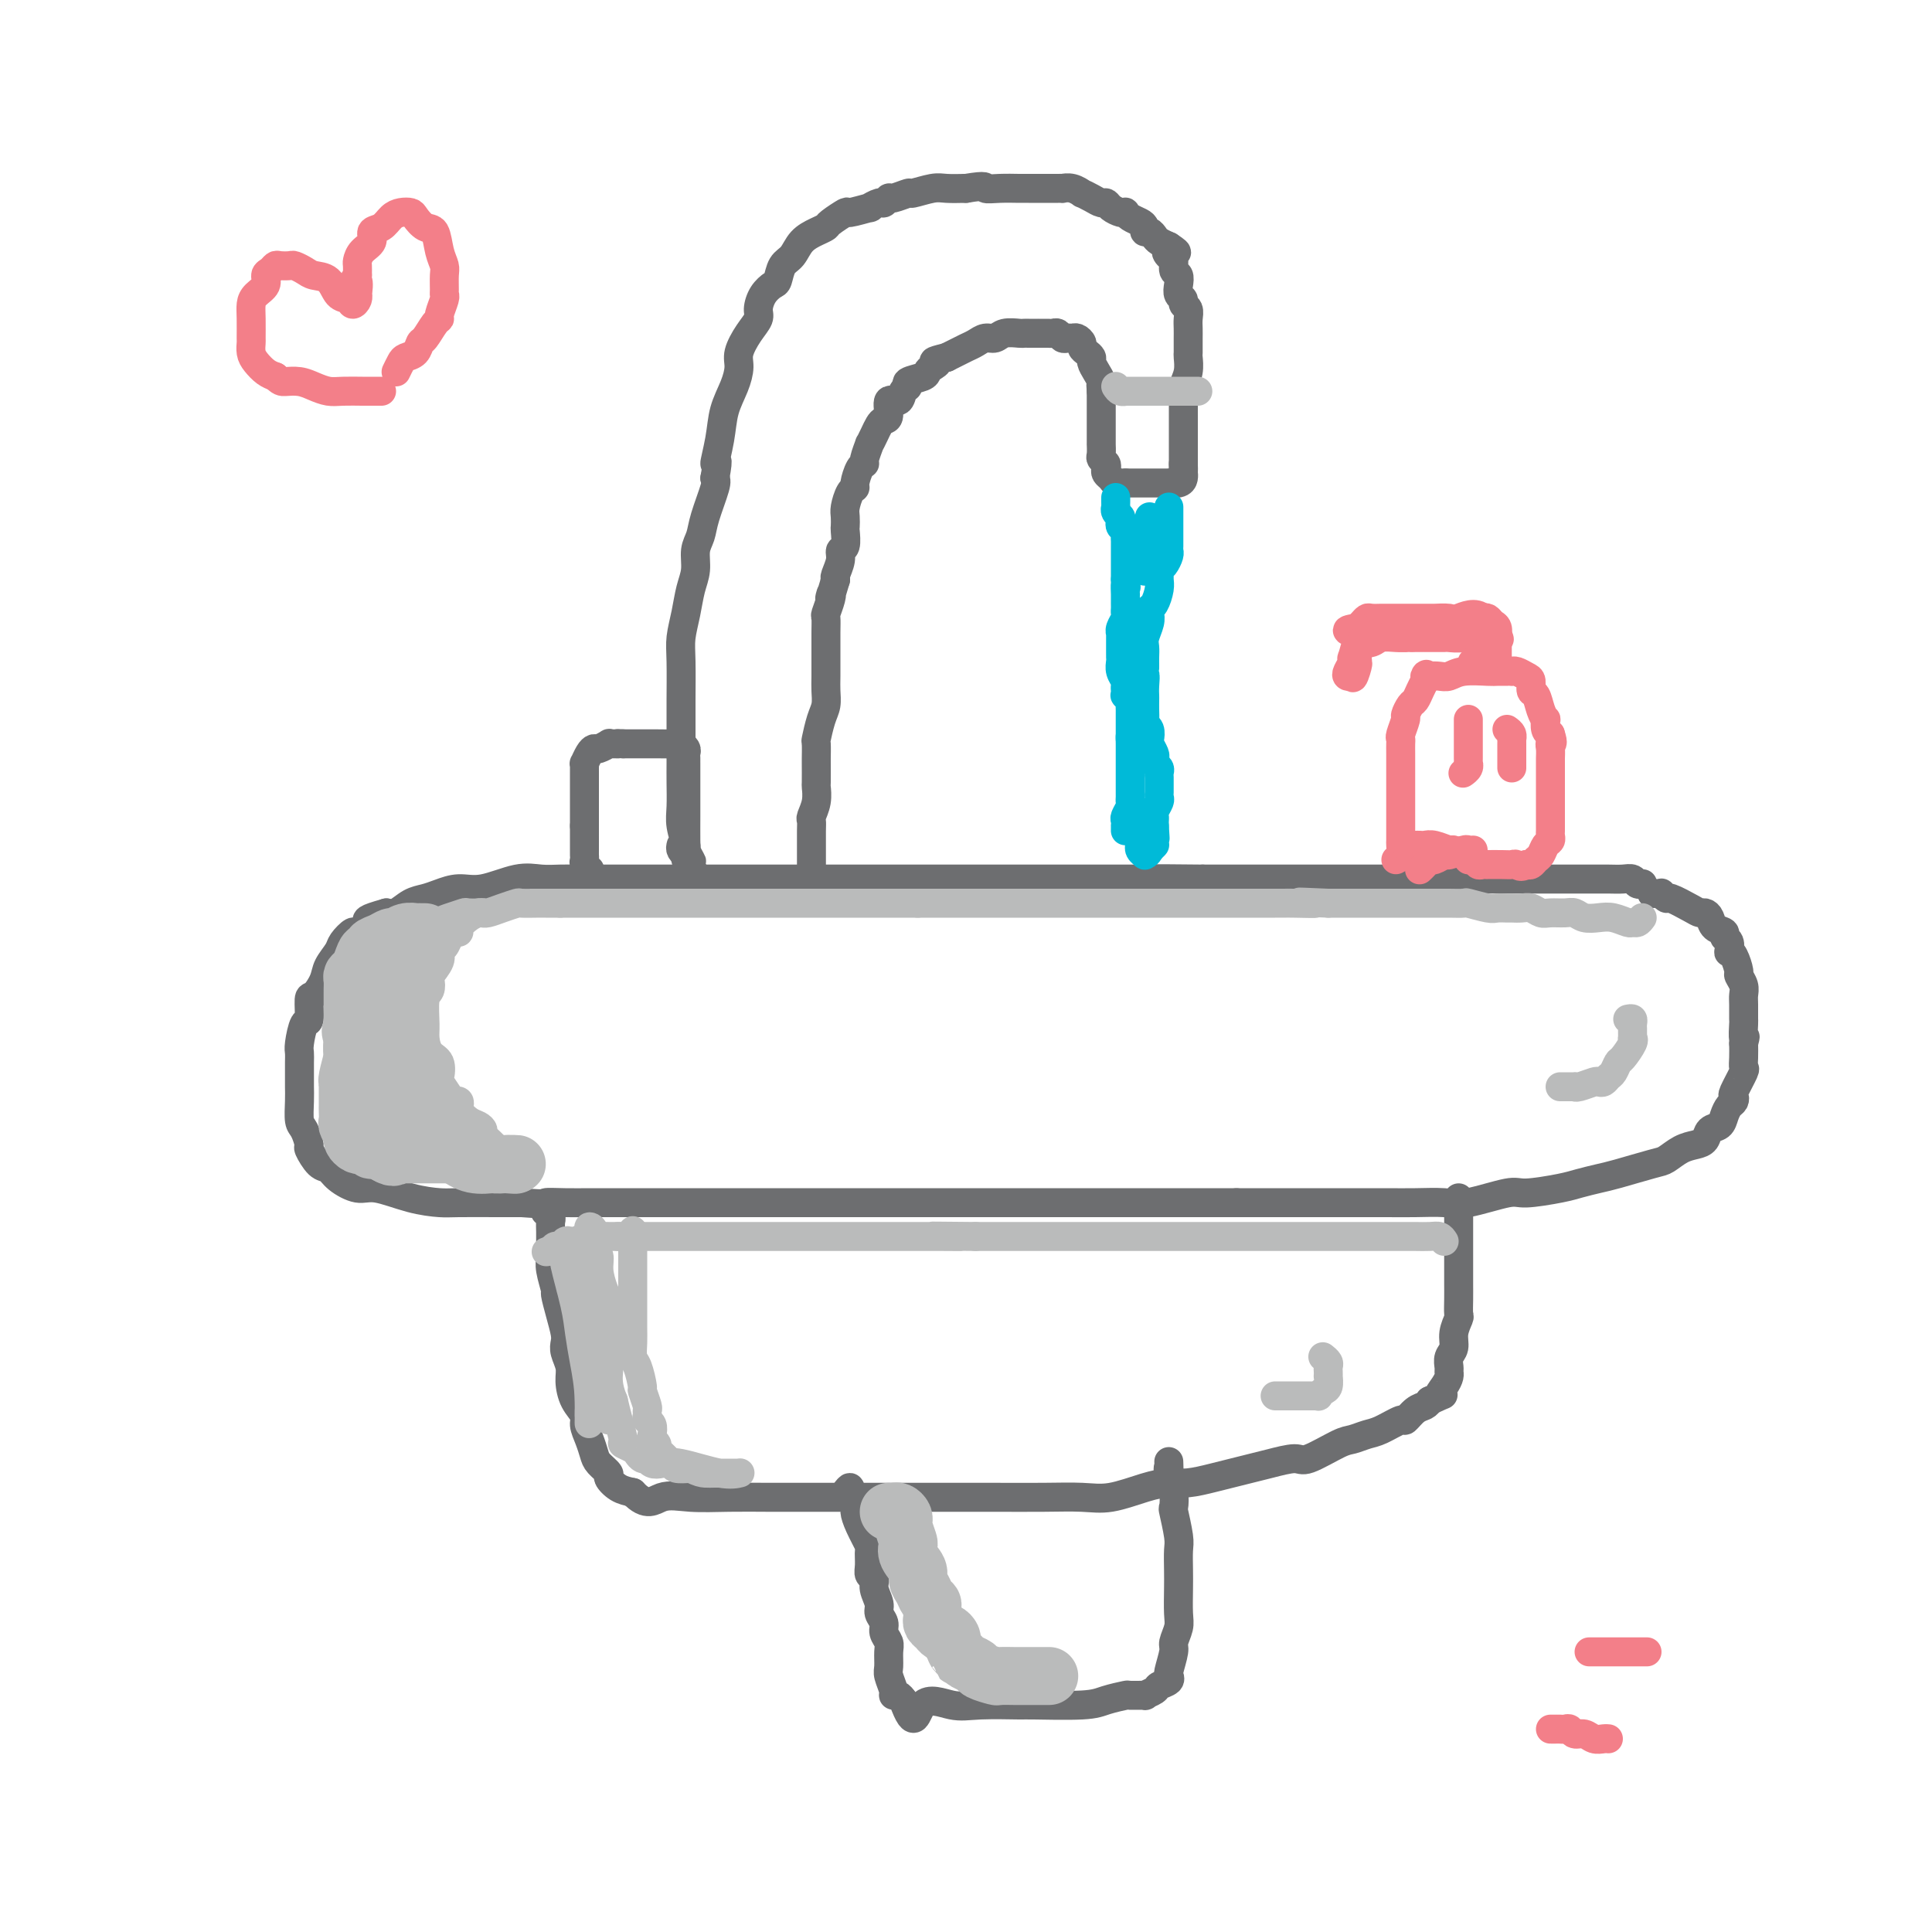 <svg viewBox='0 0 400 400' version='1.1' xmlns='http://www.w3.org/2000/svg' xmlns:xlink='http://www.w3.org/1999/xlink'><g fill='none' stroke='#6D6E70' stroke-width='6' stroke-linecap='round' stroke-linejoin='round'><path d='M340,183c-0.025,0.008 -0.050,0.016 0,0c0.050,-0.016 0.176,-0.057 0,0c-0.176,0.057 -0.654,0.211 -1,0c-0.346,-0.211 -0.559,-0.789 -1,-1c-0.441,-0.211 -1.108,-0.057 -2,0c-0.892,0.057 -2.008,0.015 -3,0c-0.992,-0.015 -1.858,-0.004 -3,0c-1.142,0.004 -2.559,0.001 -4,0c-1.441,-0.001 -2.907,-0.000 -5,0c-2.093,0.000 -4.813,0.000 -7,0c-2.187,-0.000 -3.839,-0.000 -6,0c-2.161,0.000 -4.829,0.000 -7,0c-2.171,-0.000 -3.846,-0.000 -6,0c-2.154,0.000 -4.789,0.000 -7,0c-2.211,-0.000 -4.000,-0.000 -6,0c-2.000,0.000 -4.211,0.000 -6,0c-1.789,-0.000 -3.156,-0.000 -5,0c-1.844,0.000 -4.164,0.000 -6,0c-1.836,-0.000 -3.187,-0.000 -5,0c-1.813,0.000 -4.090,0.000 -6,0c-1.910,-0.000 -3.455,-0.000 -5,0'/><path d='M249,182c-15.590,-0.155 -9.064,-0.041 -8,0c1.064,0.041 -3.335,0.011 -6,0c-2.665,-0.011 -3.597,-0.003 -5,0c-1.403,0.003 -3.276,0.001 -5,0c-1.724,-0.001 -3.299,-0.000 -5,0c-1.701,0.000 -3.528,0.000 -5,0c-1.472,-0.000 -2.588,-0.000 -4,0c-1.412,0.000 -3.121,0.000 -5,0c-1.879,-0.000 -3.928,-0.000 -6,0c-2.072,0.000 -4.166,0.000 -6,0c-1.834,-0.000 -3.408,-0.000 -6,0c-2.592,0.000 -6.200,-0.000 -9,0c-2.800,0.000 -4.790,0.000 -7,0c-2.210,-0.000 -4.638,-0.000 -7,0c-2.362,0.000 -4.658,0.000 -7,0c-2.342,-0.000 -4.729,-0.000 -7,0c-2.271,0.000 -4.424,0.000 -7,0c-2.576,-0.000 -5.574,-0.000 -8,0c-2.426,0.000 -4.280,0.001 -6,0c-1.720,-0.001 -3.307,-0.002 -5,0c-1.693,0.002 -3.491,0.008 -5,0c-1.509,-0.008 -2.728,-0.031 -4,0c-1.272,0.031 -2.599,0.116 -4,0c-1.401,-0.116 -2.878,-0.434 -5,0c-2.122,0.434 -4.889,1.621 -7,2c-2.111,0.379 -3.566,-0.049 -5,0c-1.434,0.049 -2.845,0.574 -4,1c-1.155,0.426 -2.052,0.753 -3,1c-0.948,0.247 -1.948,0.413 -3,1c-1.052,0.587 -2.158,1.596 -3,2c-0.842,0.404 -1.421,0.202 -2,0'/><path d='M80,189c-4.970,1.407 -3.894,1.426 -4,2c-0.106,0.574 -1.394,1.704 -2,2c-0.606,0.296 -0.528,-0.242 -1,0c-0.472,0.242 -1.492,1.263 -2,2c-0.508,0.737 -0.504,1.188 -1,2c-0.496,0.812 -1.491,1.984 -2,3c-0.509,1.016 -0.531,1.876 -1,3c-0.469,1.124 -1.383,2.511 -2,3c-0.617,0.489 -0.936,0.081 -1,1c-0.064,0.919 0.126,3.165 0,4c-0.126,0.835 -0.570,0.258 -1,1c-0.430,0.742 -0.847,2.803 -1,4c-0.153,1.197 -0.041,1.530 0,2c0.041,0.470 0.010,1.078 0,2c-0.010,0.922 -0.000,2.157 0,3c0.000,0.843 -0.010,1.295 0,2c0.010,0.705 0.040,1.664 0,3c-0.040,1.336 -0.148,3.048 0,4c0.148,0.952 0.554,1.143 1,2c0.446,0.857 0.933,2.379 1,3c0.067,0.621 -0.285,0.343 0,1c0.285,0.657 1.206,2.251 2,3c0.794,0.749 1.459,0.652 2,1c0.541,0.348 0.956,1.141 2,2c1.044,0.859 2.715,1.785 4,2c1.285,0.215 2.185,-0.282 4,0c1.815,0.282 4.547,1.344 7,2c2.453,0.656 4.627,0.908 6,1c1.373,0.092 1.947,0.025 4,0c2.053,-0.025 5.587,-0.007 8,0c2.413,0.007 3.707,0.004 5,0'/><path d='M108,249c6.218,0.464 4.764,0.124 5,0c0.236,-0.124 2.162,-0.033 4,0c1.838,0.033 3.589,0.009 5,0c1.411,-0.009 2.484,-0.002 4,0c1.516,0.002 3.476,0.001 5,0c1.524,-0.001 2.611,-0.000 4,0c1.389,0.000 3.078,0.000 5,0c1.922,-0.000 4.075,-0.000 6,0c1.925,0.000 3.620,0.000 5,0c1.380,-0.000 2.445,-0.000 4,0c1.555,0.000 3.601,0.000 5,0c1.399,-0.000 2.151,-0.000 3,0c0.849,0.000 1.795,0.000 3,0c1.205,-0.000 2.670,-0.000 4,0c1.330,0.000 2.525,0.000 4,0c1.475,-0.000 3.230,-0.000 5,0c1.770,0.000 3.556,0.000 5,0c1.444,-0.000 2.545,-0.000 4,0c1.455,0.000 3.263,0.000 5,0c1.737,-0.000 3.402,-0.000 5,0c1.598,0.000 3.129,0.000 5,0c1.871,-0.000 4.082,-0.000 6,0c1.918,0.000 3.544,0.000 6,0c2.456,-0.000 5.741,0.000 8,0c2.259,-0.000 3.493,0.000 5,0c1.507,-0.000 3.288,0.000 5,0c1.712,-0.000 3.357,0.000 5,0c1.643,-0.000 3.286,0.000 5,0c1.714,-0.000 3.500,0.000 5,0c1.500,-0.000 2.714,0.000 4,0c1.286,0.000 2.643,0.000 4,0'/><path d='M256,249c23.607,0.000 8.625,0.000 4,0c-4.625,-0.000 1.108,-0.000 4,0c2.892,0.000 2.942,0.000 5,0c2.058,-0.000 6.122,-0.001 8,0c1.878,0.001 1.568,0.002 3,0c1.432,-0.002 4.604,-0.008 7,0c2.396,0.008 4.016,0.031 6,0c1.984,-0.031 4.330,-0.116 6,0c1.670,0.116 2.662,0.435 5,0c2.338,-0.435 6.023,-1.622 8,-2c1.977,-0.378 2.248,0.055 4,0c1.752,-0.055 4.987,-0.596 7,-1c2.013,-0.404 2.804,-0.671 4,-1c1.196,-0.329 2.799,-0.722 4,-1c1.201,-0.278 2.002,-0.442 4,-1c1.998,-0.558 5.194,-1.510 7,-2c1.806,-0.490 2.223,-0.516 3,-1c0.777,-0.484 1.914,-1.424 3,-2c1.086,-0.576 2.122,-0.787 3,-1c0.878,-0.213 1.597,-0.428 2,-1c0.403,-0.572 0.490,-1.501 1,-2c0.510,-0.499 1.444,-0.568 2,-1c0.556,-0.432 0.736,-1.226 1,-2c0.264,-0.774 0.614,-1.528 1,-2c0.386,-0.472 0.807,-0.661 1,-1c0.193,-0.339 0.157,-0.828 0,-1c-0.157,-0.172 -0.434,-0.027 0,-1c0.434,-0.973 1.580,-3.065 2,-4c0.420,-0.935 0.113,-0.713 0,-1c-0.113,-0.287 -0.032,-1.082 0,-2c0.032,-0.918 0.016,-1.959 0,-3'/><path d='M361,216c0.619,-2.370 0.165,-0.795 0,-1c-0.165,-0.205 -0.043,-2.190 0,-3c0.043,-0.810 0.008,-0.445 0,-1c-0.008,-0.555 0.013,-2.031 0,-3c-0.013,-0.969 -0.059,-1.433 0,-2c0.059,-0.567 0.222,-1.238 0,-2c-0.222,-0.762 -0.830,-1.614 -1,-2c-0.170,-0.386 0.099,-0.306 0,-1c-0.099,-0.694 -0.567,-2.161 -1,-3c-0.433,-0.839 -0.832,-1.051 -1,-1c-0.168,0.051 -0.104,0.366 0,0c0.104,-0.366 0.249,-1.411 0,-2c-0.249,-0.589 -0.893,-0.722 -1,-1c-0.107,-0.278 0.322,-0.701 0,-1c-0.322,-0.299 -1.396,-0.474 -2,-1c-0.604,-0.526 -0.736,-1.403 -1,-2c-0.264,-0.597 -0.658,-0.916 -1,-1c-0.342,-0.084 -0.632,0.065 -1,0c-0.368,-0.065 -0.816,-0.343 -2,-1c-1.184,-0.657 -3.105,-1.693 -4,-2c-0.895,-0.307 -0.765,0.114 -1,0c-0.235,-0.114 -0.834,-0.763 -1,-1c-0.166,-0.237 0.100,-0.064 0,0c-0.100,0.064 -0.565,0.017 -1,0c-0.435,-0.017 -0.838,-0.005 -1,0c-0.162,0.005 -0.081,0.002 0,0'/><path d='M113,251c-0.113,-0.096 -0.227,-0.193 0,0c0.227,0.193 0.793,0.674 1,1c0.207,0.326 0.054,0.497 0,1c-0.054,0.503 -0.011,1.337 0,2c0.011,0.663 -0.012,1.155 0,2c0.012,0.845 0.059,2.042 0,3c-0.059,0.958 -0.222,1.678 0,3c0.222,1.322 0.830,3.246 1,4c0.170,0.754 -0.099,0.337 0,1c0.099,0.663 0.566,2.408 1,4c0.434,1.592 0.834,3.033 1,4c0.166,0.967 0.099,1.459 0,2c-0.099,0.541 -0.229,1.132 0,2c0.229,0.868 0.817,2.013 1,3c0.183,0.987 -0.039,1.814 0,3c0.039,1.186 0.339,2.730 1,4c0.661,1.270 1.681,2.265 2,3c0.319,0.735 -0.064,1.209 0,2c0.064,0.791 0.576,1.899 1,3c0.424,1.101 0.760,2.197 1,3c0.240,0.803 0.385,1.315 1,2c0.615,0.685 1.701,1.545 2,2c0.299,0.455 -0.189,0.507 0,1c0.189,0.493 1.054,1.427 2,2c0.946,0.573 1.973,0.787 3,1'/><path d='M131,309c2.953,3.166 4.334,1.580 6,1c1.666,-0.580 3.616,-0.155 6,0c2.384,0.155 5.201,0.042 8,0c2.799,-0.042 5.579,-0.011 8,0c2.421,0.011 4.482,0.003 7,0c2.518,-0.003 5.491,-0.001 8,0c2.509,0.001 4.552,0.000 7,0c2.448,-0.000 5.301,-0.001 8,0c2.699,0.001 5.244,0.002 8,0c2.756,-0.002 5.724,-0.007 9,0c3.276,0.007 6.862,0.026 10,0c3.138,-0.026 5.829,-0.097 8,0c2.171,0.097 3.823,0.363 6,0c2.177,-0.363 4.878,-1.354 7,-2c2.122,-0.646 3.663,-0.947 5,-1c1.337,-0.053 2.470,0.141 4,0c1.530,-0.141 3.457,-0.617 5,-1c1.543,-0.383 2.703,-0.674 4,-1c1.297,-0.326 2.732,-0.686 4,-1c1.268,-0.314 2.369,-0.581 4,-1c1.631,-0.419 3.791,-0.991 5,-1c1.209,-0.009 1.466,0.546 3,0c1.534,-0.546 4.345,-2.193 6,-3c1.655,-0.807 2.155,-0.775 3,-1c0.845,-0.225 2.036,-0.708 3,-1c0.964,-0.292 1.701,-0.393 3,-1c1.299,-0.607 3.160,-1.721 4,-2c0.840,-0.279 0.658,0.276 1,0c0.342,-0.276 1.207,-1.382 2,-2c0.793,-0.618 1.512,-0.748 2,-1c0.488,-0.252 0.744,-0.626 1,-1'/><path d='M296,290c4.276,-1.990 2.467,-0.966 2,-1c-0.467,-0.034 0.410,-1.125 1,-2c0.590,-0.875 0.894,-1.532 1,-2c0.106,-0.468 0.013,-0.747 0,-1c-0.013,-0.253 0.053,-0.481 0,-1c-0.053,-0.519 -0.224,-1.328 0,-2c0.224,-0.672 0.845,-1.208 1,-2c0.155,-0.792 -0.155,-1.840 0,-3c0.155,-1.160 0.773,-2.431 1,-3c0.227,-0.569 0.061,-0.435 0,-1c-0.061,-0.565 -0.016,-1.829 0,-3c0.016,-1.171 0.004,-2.249 0,-3c-0.004,-0.751 -0.001,-1.174 0,-2c0.001,-0.826 0.000,-2.053 0,-3c-0.000,-0.947 -0.000,-1.612 0,-2c0.000,-0.388 0.000,-0.500 0,-1c-0.000,-0.500 -0.000,-1.390 0,-2c0.000,-0.610 0.000,-0.941 0,-1c-0.000,-0.059 -0.000,0.153 0,0c0.000,-0.153 0.000,-0.671 0,-1c-0.000,-0.329 -0.000,-0.470 0,-1c0.000,-0.530 0.000,-1.449 0,-2c-0.000,-0.551 -0.000,-0.735 0,-1c0.000,-0.265 0.000,-0.610 0,-1c-0.000,-0.390 -0.000,-0.826 0,-1c0.000,-0.174 0.000,-0.087 0,0'/><path d='M175,309c0.454,-0.592 0.908,-1.185 1,-1c0.092,0.185 -0.178,1.146 0,2c0.178,0.854 0.804,1.599 1,2c0.196,0.401 -0.038,0.457 0,1c0.038,0.543 0.349,1.574 1,3c0.651,1.426 1.643,3.246 2,4c0.357,0.754 0.081,0.442 0,1c-0.081,0.558 0.035,1.988 0,3c-0.035,1.012 -0.221,1.608 0,2c0.221,0.392 0.848,0.580 1,1c0.152,0.420 -0.170,1.071 0,2c0.170,0.929 0.834,2.136 1,3c0.166,0.864 -0.166,1.385 0,2c0.166,0.615 0.829,1.324 1,2c0.171,0.676 -0.151,1.321 0,2c0.151,0.679 0.777,1.394 1,2c0.223,0.606 0.045,1.105 0,2c-0.045,0.895 0.043,2.187 0,3c-0.043,0.813 -0.219,1.149 0,2c0.219,0.851 0.832,2.218 1,3c0.168,0.782 -0.109,0.980 0,1c0.109,0.020 0.602,-0.137 1,0c0.398,0.137 0.699,0.569 1,1'/><path d='M187,352c2.462,6.879 2.616,2.575 4,1c1.384,-1.575 3.998,-0.421 6,0c2.002,0.421 3.391,0.110 6,0c2.609,-0.110 6.437,-0.019 8,0c1.563,0.019 0.860,-0.033 3,0c2.140,0.033 7.121,0.152 10,0c2.879,-0.152 3.655,-0.576 5,-1c1.345,-0.424 3.257,-0.849 4,-1c0.743,-0.151 0.316,-0.030 1,0c0.684,0.030 2.478,-0.033 3,0c0.522,0.033 -0.228,0.163 0,0c0.228,-0.163 1.434,-0.618 2,-1c0.566,-0.382 0.490,-0.691 1,-1c0.510,-0.309 1.605,-0.618 2,-1c0.395,-0.382 0.091,-0.836 0,-1c-0.091,-0.164 0.032,-0.039 0,0c-0.032,0.039 -0.219,-0.007 0,-1c0.219,-0.993 0.843,-2.933 1,-4c0.157,-1.067 -0.154,-1.260 0,-2c0.154,-0.740 0.773,-2.026 1,-3c0.227,-0.974 0.062,-1.637 0,-3c-0.062,-1.363 -0.020,-3.427 0,-5c0.020,-1.573 0.019,-2.653 0,-4c-0.019,-1.347 -0.057,-2.959 0,-4c0.057,-1.041 0.209,-1.511 0,-3c-0.209,-1.489 -0.778,-3.997 -1,-5c-0.222,-1.003 -0.098,-0.501 0,-1c0.098,-0.499 0.171,-2.000 0,-3c-0.171,-1.000 -0.585,-1.500 -1,-2'/><path d='M242,307c-0.310,-4.976 -0.083,-2.417 0,-2c0.083,0.417 0.024,-1.310 0,-2c-0.024,-0.690 -0.012,-0.345 0,0'/><path d='M141,175c-0.085,0.335 -0.170,0.671 0,1c0.170,0.329 0.597,0.652 1,1c0.403,0.348 0.784,0.722 1,1c0.216,0.278 0.268,0.460 0,0c-0.268,-0.460 -0.856,-1.561 -1,-2c-0.144,-0.439 0.158,-0.216 0,-1c-0.158,-0.784 -0.774,-2.576 -1,-4c-0.226,-1.424 -0.060,-2.482 0,-4c0.060,-1.518 0.016,-3.497 0,-5c-0.016,-1.503 -0.004,-2.530 0,-4c0.004,-1.470 0.000,-3.382 0,-5c-0.000,-1.618 0.003,-2.942 0,-4c-0.003,-1.058 -0.012,-1.851 0,-4c0.012,-2.149 0.046,-5.656 0,-8c-0.046,-2.344 -0.171,-3.527 0,-5c0.171,-1.473 0.638,-3.237 1,-5c0.362,-1.763 0.621,-3.526 1,-5c0.379,-1.474 0.880,-2.661 1,-4c0.120,-1.339 -0.139,-2.831 0,-4c0.139,-1.169 0.676,-2.014 1,-3c0.324,-0.986 0.433,-2.112 1,-4c0.567,-1.888 1.590,-4.540 2,-6c0.410,-1.460 0.205,-1.730 0,-2'/><path d='M148,99c1.031,-5.561 0.109,-2.963 0,-3c-0.109,-0.037 0.596,-2.708 1,-5c0.404,-2.292 0.506,-4.206 1,-6c0.494,-1.794 1.380,-3.468 2,-5c0.620,-1.532 0.975,-2.923 1,-4c0.025,-1.077 -0.278,-1.839 0,-3c0.278,-1.161 1.139,-2.721 2,-4c0.861,-1.279 1.722,-2.277 2,-3c0.278,-0.723 -0.029,-1.170 0,-2c0.029,-0.830 0.392,-2.041 1,-3c0.608,-0.959 1.460,-1.664 2,-2c0.540,-0.336 0.767,-0.303 1,-1c0.233,-0.697 0.472,-2.123 1,-3c0.528,-0.877 1.343,-1.203 2,-2c0.657,-0.797 1.154,-2.064 2,-3c0.846,-0.936 2.040,-1.542 3,-2c0.960,-0.458 1.684,-0.768 2,-1c0.316,-0.232 0.223,-0.387 1,-1c0.777,-0.613 2.425,-1.685 3,-2c0.575,-0.315 0.076,0.127 1,0c0.924,-0.127 3.270,-0.823 4,-1c0.730,-0.177 -0.158,0.164 0,0c0.158,-0.164 1.360,-0.833 2,-1c0.640,-0.167 0.718,0.166 1,0c0.282,-0.166 0.768,-0.833 1,-1c0.232,-0.167 0.210,0.165 1,0c0.790,-0.165 2.391,-0.829 3,-1c0.609,-0.171 0.225,0.150 1,0c0.775,-0.150 2.709,-0.771 4,-1c1.291,-0.229 1.940,-0.065 3,0c1.060,0.065 2.530,0.033 4,0'/><path d='M200,39c4.650,-0.774 3.774,-0.207 4,0c0.226,0.207 1.552,0.056 3,0c1.448,-0.056 3.018,-0.015 4,0c0.982,0.015 1.376,0.004 2,0c0.624,-0.004 1.476,-0.001 2,0c0.524,0.001 0.719,0.000 1,0c0.281,-0.000 0.648,0.000 1,0c0.352,-0.000 0.688,-0.001 1,0c0.312,0.001 0.599,0.004 1,0c0.401,-0.004 0.915,-0.016 1,0c0.085,0.016 -0.259,0.060 0,0c0.259,-0.060 1.120,-0.222 2,0c0.880,0.222 1.780,0.829 2,1c0.220,0.171 -0.240,-0.095 0,0c0.240,0.095 1.181,0.551 2,1c0.819,0.449 1.516,0.891 2,1c0.484,0.109 0.756,-0.115 1,0c0.244,0.115 0.460,0.570 1,1c0.540,0.430 1.405,0.836 2,1c0.595,0.164 0.920,0.085 1,0c0.080,-0.085 -0.084,-0.176 0,0c0.084,0.176 0.418,0.621 1,1c0.582,0.379 1.413,0.693 2,1c0.587,0.307 0.930,0.607 1,1c0.070,0.393 -0.133,0.879 0,1c0.133,0.121 0.603,-0.122 1,0c0.397,0.122 0.722,0.610 1,1c0.278,0.390 0.508,0.683 1,1c0.492,0.317 1.246,0.659 2,1'/><path d='M242,51c3.111,2.030 0.890,1.107 0,1c-0.890,-0.107 -0.448,0.604 0,1c0.448,0.396 0.904,0.477 1,1c0.096,0.523 -0.166,1.488 0,2c0.166,0.512 0.762,0.571 1,1c0.238,0.429 0.120,1.227 0,2c-0.120,0.773 -0.242,1.519 0,2c0.242,0.481 0.850,0.695 1,1c0.150,0.305 -0.156,0.702 0,1c0.156,0.298 0.774,0.498 1,1c0.226,0.502 0.061,1.304 0,2c-0.061,0.696 -0.017,1.284 0,2c0.017,0.716 0.005,1.560 0,2c-0.005,0.440 -0.005,0.478 0,1c0.005,0.522 0.015,1.529 0,2c-0.015,0.471 -0.057,0.405 0,1c0.057,0.595 0.211,1.851 0,3c-0.211,1.149 -0.789,2.191 -1,3c-0.211,0.809 -0.057,1.386 0,2c0.057,0.614 0.015,1.267 0,2c-0.015,0.733 -0.004,1.548 0,2c0.004,0.452 0.001,0.541 0,1c-0.001,0.459 -0.000,1.289 0,2c0.000,0.711 0.000,1.305 0,2c-0.000,0.695 -0.000,1.493 0,2c0.000,0.507 0.000,0.724 0,1c-0.000,0.276 -0.000,0.613 0,1c0.000,0.387 0.000,0.825 0,1c-0.000,0.175 -0.000,0.088 0,0'/><path d='M245,96c-0.155,5.113 -0.043,1.896 0,1c0.043,-0.896 0.018,0.531 0,1c-0.018,0.469 -0.027,-0.018 0,0c0.027,0.018 0.092,0.541 0,1c-0.092,0.459 -0.339,0.855 -1,1c-0.661,0.145 -1.735,0.039 -2,0c-0.265,-0.039 0.280,-0.010 0,0c-0.280,0.010 -1.384,0.003 -2,0c-0.616,-0.003 -0.742,-0.001 -1,0c-0.258,0.001 -0.646,0.000 -1,0c-0.354,-0.000 -0.673,-0.000 -1,0c-0.327,0.000 -0.662,0.000 -1,0c-0.338,-0.000 -0.678,-0.000 -1,0c-0.322,0.000 -0.625,0.000 -1,0c-0.375,-0.000 -0.821,-0.000 -1,0c-0.179,0.000 -0.089,0.000 0,0'/><path d='M233,100c-2.034,0.142 -1.120,-0.003 -1,0c0.120,0.003 -0.555,0.156 -1,0c-0.445,-0.156 -0.659,-0.619 -1,-1c-0.341,-0.381 -0.809,-0.678 -1,-1c-0.191,-0.322 -0.104,-0.669 0,-1c0.104,-0.331 0.224,-0.647 0,-1c-0.224,-0.353 -0.792,-0.742 -1,-1c-0.208,-0.258 -0.056,-0.384 0,-1c0.056,-0.616 0.015,-1.723 0,-2c-0.015,-0.277 -0.004,0.277 0,0c0.004,-0.277 0.001,-1.384 0,-2c-0.001,-0.616 -0.000,-0.742 0,-1c0.000,-0.258 0.000,-0.647 0,-1c-0.000,-0.353 -0.000,-0.671 0,-1c0.000,-0.329 0.000,-0.668 0,-1c-0.000,-0.332 -0.000,-0.656 0,-1c0.000,-0.344 0.000,-0.708 0,-1c-0.000,-0.292 -0.000,-0.512 0,-1c0.000,-0.488 0.000,-1.244 0,-2'/><path d='M228,81c-0.166,-2.511 -0.082,-1.289 0,-1c0.082,0.289 0.163,-0.356 0,-1c-0.163,-0.644 -0.569,-1.286 -1,-2c-0.431,-0.714 -0.885,-1.501 -1,-2c-0.115,-0.499 0.110,-0.712 0,-1c-0.110,-0.288 -0.554,-0.651 -1,-1c-0.446,-0.349 -0.893,-0.682 -1,-1c-0.107,-0.318 0.126,-0.620 0,-1c-0.126,-0.380 -0.611,-0.838 -1,-1c-0.389,-0.162 -0.682,-0.029 -1,0c-0.318,0.029 -0.663,-0.045 -1,0c-0.337,0.045 -0.667,0.208 -1,0c-0.333,-0.208 -0.667,-0.788 -1,-1c-0.333,-0.212 -0.663,-0.057 -1,0c-0.337,0.057 -0.682,0.015 -1,0c-0.318,-0.015 -0.610,-0.004 -1,0c-0.390,0.004 -0.879,0.001 -1,0c-0.121,-0.001 0.124,0.000 0,0c-0.124,-0.000 -0.617,-0.001 -1,0c-0.383,0.001 -0.655,0.004 -1,0c-0.345,-0.004 -0.764,-0.016 -1,0c-0.236,0.016 -0.290,0.060 -1,0c-0.710,-0.060 -2.077,-0.223 -3,0c-0.923,0.223 -1.402,0.833 -2,1c-0.598,0.167 -1.315,-0.110 -2,0c-0.685,0.110 -1.338,0.607 -2,1c-0.662,0.393 -1.332,0.683 -2,1c-0.668,0.317 -1.334,0.662 -2,1c-0.666,0.338 -1.333,0.669 -2,1'/><path d='M196,74c-3.966,0.952 -2.381,0.832 -2,1c0.381,0.168 -0.443,0.623 -1,1c-0.557,0.377 -0.846,0.677 -1,1c-0.154,0.323 -0.172,0.669 -1,1c-0.828,0.331 -2.464,0.646 -3,1c-0.536,0.354 0.029,0.746 0,1c-0.029,0.254 -0.652,0.369 -1,1c-0.348,0.631 -0.422,1.779 -1,2c-0.578,0.221 -1.660,-0.485 -2,0c-0.340,0.485 0.063,2.163 0,3c-0.063,0.837 -0.590,0.834 -1,1c-0.410,0.166 -0.702,0.500 -1,1c-0.298,0.500 -0.601,1.167 -1,2c-0.399,0.833 -0.894,1.832 -1,2c-0.106,0.168 0.178,-0.495 0,0c-0.178,0.495 -0.817,2.146 -1,3c-0.183,0.854 0.092,0.909 0,1c-0.092,0.091 -0.550,0.216 -1,1c-0.450,0.784 -0.891,2.226 -1,3c-0.109,0.774 0.114,0.880 0,1c-0.114,0.120 -0.567,0.254 -1,1c-0.433,0.746 -0.847,2.106 -1,3c-0.153,0.894 -0.045,1.324 0,2c0.045,0.676 0.027,1.597 0,2c-0.027,0.403 -0.064,0.286 0,1c0.064,0.714 0.227,2.258 0,3c-0.227,0.742 -0.844,0.684 -1,1c-0.156,0.316 0.150,1.008 0,2c-0.150,0.992 -0.757,2.283 -1,3c-0.243,0.717 -0.121,0.858 0,1'/><path d='M173,120c-1.635,5.616 -1.223,3.656 -1,3c0.223,-0.656 0.256,-0.007 0,1c-0.256,1.007 -0.801,2.371 -1,3c-0.199,0.629 -0.053,0.521 0,1c0.053,0.479 0.014,1.545 0,3c-0.014,1.455 -0.003,3.299 0,4c0.003,0.701 -0.002,0.258 0,1c0.002,0.742 0.011,2.669 0,4c-0.011,1.331 -0.041,2.066 0,3c0.041,0.934 0.155,2.065 0,3c-0.155,0.935 -0.577,1.672 -1,3c-0.423,1.328 -0.845,3.246 -1,4c-0.155,0.754 -0.042,0.343 0,1c0.042,0.657 0.012,2.381 0,3c-0.012,0.619 -0.007,0.134 0,1c0.007,0.866 0.016,3.082 0,4c-0.016,0.918 -0.057,0.538 0,1c0.057,0.462 0.211,1.766 0,3c-0.211,1.234 -0.789,2.398 -1,3c-0.211,0.602 -0.057,0.641 0,1c0.057,0.359 0.015,1.037 0,2c-0.015,0.963 -0.004,2.212 0,3c0.004,0.788 0.001,1.115 0,2c-0.001,0.885 -0.000,2.328 0,3c0.000,0.672 0.000,0.572 0,1c-0.000,0.428 -0.000,1.385 0,2c0.000,0.615 0.000,0.890 0,1c-0.000,0.110 -0.000,0.055 0,0'/><path d='M144,181c0.121,0.126 0.243,0.251 0,0c-0.243,-0.251 -0.850,-0.879 -1,-1c-0.150,-0.121 0.156,0.266 0,0c-0.156,-0.266 -0.774,-1.186 -1,-2c-0.226,-0.814 -0.061,-1.524 0,-2c0.061,-0.476 0.016,-0.718 0,-2c-0.016,-1.282 -0.004,-3.605 0,-5c0.004,-1.395 0.001,-1.861 0,-3c-0.001,-1.139 -0.000,-2.949 0,-4c0.000,-1.051 -0.000,-1.342 0,-2c0.000,-0.658 0.001,-1.682 0,-2c-0.001,-0.318 -0.004,0.069 0,0c0.004,-0.069 0.015,-0.593 0,-1c-0.015,-0.407 -0.056,-0.698 0,-1c0.056,-0.302 0.209,-0.617 0,-1c-0.209,-0.383 -0.781,-0.835 -1,-1c-0.219,-0.165 -0.086,-0.044 -1,0c-0.914,0.044 -2.875,0.012 -4,0c-1.125,-0.012 -1.415,-0.003 -2,0c-0.585,0.003 -1.466,0.001 -2,0c-0.534,-0.001 -0.721,-0.000 -1,0c-0.279,0.000 -0.651,0.000 -1,0c-0.349,-0.000 -0.674,-0.000 -1,0'/><path d='M129,154c-2.195,-0.153 -1.183,-0.037 -1,0c0.183,0.037 -0.462,-0.005 -1,0c-0.538,0.005 -0.970,0.055 -1,0c-0.030,-0.055 0.342,-0.217 0,0c-0.342,0.217 -1.398,0.814 -2,1c-0.602,0.186 -0.750,-0.038 -1,0c-0.250,0.038 -0.603,0.339 -1,1c-0.397,0.661 -0.838,1.683 -1,2c-0.162,0.317 -0.043,-0.069 0,0c0.043,0.069 0.012,0.595 0,1c-0.012,0.405 -0.003,0.690 0,1c0.003,0.310 0.001,0.646 0,1c-0.001,0.354 -0.000,0.725 0,1c0.000,0.275 0.000,0.454 0,1c-0.000,0.546 -0.000,1.459 0,2c0.000,0.541 0.000,0.708 0,1c-0.000,0.292 -0.000,0.707 0,1c0.000,0.293 0.000,0.463 0,1c-0.000,0.537 -0.000,1.439 0,2c0.000,0.561 0.000,0.780 0,1'/><path d='M121,171c0.000,2.421 0.000,1.972 0,2c-0.000,0.028 -0.000,0.532 0,1c0.000,0.468 0.000,0.899 0,1c-0.000,0.101 -0.001,-0.128 0,0c0.001,0.128 0.004,0.612 0,1c-0.004,0.388 -0.015,0.678 0,1c0.015,0.322 0.056,0.674 0,1c-0.056,0.326 -0.207,0.626 0,1c0.207,0.374 0.774,0.821 1,1c0.226,0.179 0.113,0.089 0,0'/></g>
<g fill='none' stroke='#00BAD8' stroke-width='6' stroke-linecap='round' stroke-linejoin='round'><path d='M231,103c0.002,0.303 0.004,0.606 0,1c-0.004,0.394 -0.015,0.879 0,1c0.015,0.121 0.056,-0.122 0,0c-0.056,0.122 -0.207,0.610 0,1c0.207,0.390 0.774,0.682 1,1c0.226,0.318 0.113,0.663 0,1c-0.113,0.337 -0.226,0.667 0,1c0.226,0.333 0.793,0.667 1,1c0.207,0.333 0.056,0.663 0,1c-0.056,0.337 -0.015,0.682 0,1c0.015,0.318 0.004,0.610 0,1c-0.004,0.390 -0.001,0.878 0,1c0.001,0.122 0.000,-0.122 0,0c-0.000,0.122 -0.000,0.610 0,1c0.000,0.390 0.000,0.682 0,1c-0.000,0.318 -0.000,0.663 0,1c0.000,0.337 0.000,0.668 0,1c-0.000,0.332 -0.000,0.666 0,1c0.000,0.334 0.000,0.667 0,1'/><path d='M233,120c0.309,2.727 0.083,1.045 0,1c-0.083,-0.045 -0.023,1.546 0,2c0.023,0.454 0.007,-0.230 0,0c-0.007,0.230 -0.006,1.375 0,2c0.006,0.625 0.016,0.732 0,1c-0.016,0.268 -0.057,0.697 0,1c0.057,0.303 0.211,0.479 0,1c-0.211,0.521 -0.789,1.386 -1,2c-0.211,0.614 -0.057,0.977 0,1c0.057,0.023 0.015,-0.293 0,0c-0.015,0.293 -0.005,1.194 0,2c0.005,0.806 0.005,1.515 0,2c-0.005,0.485 -0.015,0.746 0,1c0.015,0.254 0.057,0.502 0,1c-0.057,0.498 -0.211,1.248 0,2c0.211,0.752 0.788,1.507 1,2c0.212,0.493 0.061,0.725 0,1c-0.061,0.275 -0.030,0.594 0,1c0.030,0.406 0.061,0.900 0,1c-0.061,0.100 -0.212,-0.195 0,0c0.212,0.195 0.789,0.879 1,1c0.211,0.121 0.057,-0.322 0,0c-0.057,0.322 -0.015,1.410 0,2c0.015,0.590 0.004,0.682 0,1c-0.004,0.318 -0.001,0.861 0,1c0.001,0.139 0.000,-0.128 0,0c-0.000,0.128 -0.000,0.650 0,1c0.000,0.350 0.000,0.529 0,1c-0.000,0.471 -0.000,1.236 0,2'/><path d='M234,153c0.155,5.057 0.041,1.200 0,0c-0.041,-1.200 -0.011,0.257 0,1c0.011,0.743 0.003,0.773 0,1c-0.003,0.227 -0.001,0.652 0,1c0.001,0.348 0.000,0.618 0,1c-0.000,0.382 -0.000,0.876 0,1c0.000,0.124 0.000,-0.120 0,0c-0.000,0.120 0.000,0.606 0,1c-0.000,0.394 -0.000,0.696 0,1c0.000,0.304 0.000,0.610 0,1c-0.000,0.390 -0.000,0.864 0,1c0.000,0.136 0.001,-0.067 0,0c-0.001,0.067 -0.004,0.403 0,1c0.004,0.597 0.015,1.455 0,2c-0.015,0.545 -0.057,0.777 0,1c0.057,0.223 0.211,0.437 0,1c-0.211,0.563 -0.789,1.475 -1,2c-0.211,0.525 -0.057,0.663 0,1c0.057,0.337 0.015,0.874 0,1c-0.015,0.126 -0.004,-0.158 0,0c0.004,0.158 0.001,0.760 0,1c-0.001,0.240 -0.001,0.120 0,0'/><path d='M242,105c-0.000,-0.019 -0.000,-0.038 0,0c0.000,0.038 0.000,0.132 0,1c-0.000,0.868 -0.000,2.509 0,3c0.000,0.491 0.001,-0.168 0,0c-0.001,0.168 -0.003,1.162 0,2c0.003,0.838 0.011,1.520 0,2c-0.011,0.480 -0.041,0.759 0,1c0.041,0.241 0.154,0.445 0,1c-0.154,0.555 -0.577,1.460 -1,2c-0.423,0.540 -0.848,0.716 -1,1c-0.152,0.284 -0.030,0.678 0,1c0.030,0.322 -0.031,0.572 0,1c0.031,0.428 0.153,1.034 0,2c-0.153,0.966 -0.581,2.293 -1,3c-0.419,0.707 -0.830,0.794 -1,1c-0.170,0.206 -0.098,0.530 0,1c0.098,0.470 0.222,1.084 0,2c-0.222,0.916 -0.792,2.132 -1,3c-0.208,0.868 -0.056,1.388 0,2c0.056,0.612 0.016,1.318 0,2c-0.016,0.682 -0.008,1.341 0,2'/><path d='M237,138c-0.774,5.467 -0.207,2.633 0,2c0.207,-0.633 0.056,0.933 0,2c-0.056,1.067 -0.016,1.634 0,2c0.016,0.366 0.008,0.531 0,1c-0.008,0.469 -0.016,1.243 0,2c0.016,0.757 0.056,1.497 0,2c-0.056,0.503 -0.207,0.768 0,1c0.207,0.232 0.774,0.429 1,1c0.226,0.571 0.112,1.515 0,2c-0.112,0.485 -0.222,0.511 0,1c0.222,0.489 0.778,1.440 1,2c0.222,0.560 0.112,0.727 0,1c-0.112,0.273 -0.226,0.650 0,1c0.226,0.350 0.793,0.671 1,1c0.207,0.329 0.056,0.665 0,1c-0.056,0.335 -0.015,0.667 0,1c0.015,0.333 0.005,0.665 0,1c-0.005,0.335 -0.005,0.671 0,1c0.005,0.329 0.015,0.651 0,1c-0.015,0.349 -0.057,0.723 0,1c0.057,0.277 0.211,0.455 0,1c-0.211,0.545 -0.789,1.455 -1,2c-0.211,0.545 -0.057,0.724 0,1c0.057,0.276 0.016,0.650 0,1c-0.016,0.350 -0.008,0.675 0,1'/><path d='M239,171c0.309,5.057 0.083,1.201 0,0c-0.083,-1.201 -0.022,0.253 0,1c0.022,0.747 0.007,0.788 0,1c-0.007,0.212 -0.005,0.595 0,1c0.005,0.405 0.012,0.830 0,1c-0.012,0.170 -0.042,0.084 0,0c0.042,-0.084 0.155,-0.167 0,0c-0.155,0.167 -0.577,0.583 -1,1'/><path d='M238,176c-0.397,0.988 -0.891,0.959 -1,1c-0.109,0.041 0.167,0.152 0,0c-0.167,-0.152 -0.777,-0.565 -1,-1c-0.223,-0.435 -0.060,-0.890 0,-1c0.060,-0.110 0.016,0.125 0,0c-0.016,-0.125 -0.004,-0.611 0,-1c0.004,-0.389 0.001,-0.683 0,-1c-0.001,-0.317 -0.001,-0.659 0,-1'/><path d='M236,172c-0.309,-0.740 -0.083,-0.590 0,-1c0.083,-0.410 0.022,-1.380 0,-2c-0.022,-0.620 -0.006,-0.892 0,-1c0.006,-0.108 0.003,-0.054 0,0'/><path d='M237,115c0.000,1.290 0.000,2.581 0,3c-0.000,0.419 -0.001,-0.033 0,0c0.001,0.033 0.004,0.552 0,0c-0.004,-0.552 -0.015,-2.175 0,-3c0.015,-0.825 0.057,-0.851 0,-1c-0.057,-0.149 -0.211,-0.421 0,-1c0.211,-0.579 0.789,-1.465 1,-2c0.211,-0.535 0.057,-0.718 0,-1c-0.057,-0.282 -0.015,-0.663 0,-1c0.015,-0.337 0.004,-0.629 0,-1c-0.004,-0.371 -0.001,-0.820 0,-1c0.001,-0.180 0.001,-0.090 0,0'/></g>
<g fill='none' stroke='#BABBBB' stroke-width='6' stroke-linecap='round' stroke-linejoin='round'><path d='M231,80c0.282,0.423 0.564,0.845 1,1c0.436,0.155 1.025,0.041 1,0c-0.025,-0.041 -0.665,-0.011 0,0c0.665,0.011 2.636,0.003 4,0c1.364,-0.003 2.120,-0.001 3,0c0.880,0.001 1.882,0.000 3,0c1.118,-0.000 2.351,-0.000 3,0c0.649,0.000 0.713,0.000 1,0c0.287,-0.000 0.796,-0.000 1,0c0.204,0.000 0.102,0.000 0,0'/><path d='M340,190c-0.320,0.431 -0.641,0.861 -1,1c-0.359,0.139 -0.757,-0.014 -1,0c-0.243,0.014 -0.330,0.196 -1,0c-0.670,-0.196 -1.922,-0.770 -3,-1c-1.078,-0.230 -1.983,-0.114 -3,0c-1.017,0.114 -2.145,0.228 -3,0c-0.855,-0.228 -1.436,-0.797 -2,-1c-0.564,-0.203 -1.109,-0.040 -2,0c-0.891,0.040 -2.126,-0.042 -3,0c-0.874,0.042 -1.385,0.207 -2,0c-0.615,-0.207 -1.334,-0.788 -2,-1c-0.666,-0.212 -1.278,-0.056 -2,0c-0.722,0.056 -1.553,0.011 -2,0c-0.447,-0.011 -0.510,0.011 -1,0c-0.490,-0.011 -1.407,-0.056 -2,0c-0.593,0.056 -0.861,0.211 -2,0c-1.139,-0.211 -3.151,-0.789 -4,-1c-0.849,-0.211 -0.537,-0.057 -1,0c-0.463,0.057 -1.700,0.015 -3,0c-1.300,-0.015 -2.661,-0.004 -4,0c-1.339,0.004 -2.654,0.001 -4,0c-1.346,-0.001 -2.722,-0.000 -4,0c-1.278,0.000 -2.460,0.000 -4,0c-1.540,-0.000 -3.440,-0.000 -5,0c-1.560,0.000 -2.780,0.000 -4,0'/><path d='M275,187c-10.519,-0.464 -4.317,-0.124 -3,0c1.317,0.124 -2.252,0.033 -4,0c-1.748,-0.033 -1.676,-0.009 -2,0c-0.324,0.009 -1.045,0.002 -2,0c-0.955,-0.002 -2.146,-0.001 -3,0c-0.854,0.001 -1.372,0.000 -2,0c-0.628,-0.000 -1.364,-0.000 -2,0c-0.636,0.000 -1.170,0.000 -2,0c-0.830,-0.000 -1.955,-0.000 -3,0c-1.045,0.000 -2.011,0.000 -3,0c-0.989,-0.000 -2.000,-0.000 -3,0c-1.000,0.000 -1.989,0.000 -3,0c-1.011,-0.000 -2.043,-0.000 -3,0c-0.957,0.000 -1.840,0.000 -3,0c-1.160,-0.000 -2.596,-0.000 -4,0c-1.404,0.000 -2.775,0.000 -4,0c-1.225,-0.000 -2.305,-0.000 -3,0c-0.695,0.000 -1.004,0.000 -2,0c-0.996,-0.000 -2.678,-0.000 -4,0c-1.322,0.000 -2.283,0.000 -3,0c-0.717,-0.000 -1.189,-0.000 -2,0c-0.811,0.000 -1.961,0.000 -3,0c-1.039,-0.000 -1.968,-0.000 -3,0c-1.032,0.000 -2.167,0.000 -3,0c-0.833,0.000 -1.364,0.000 -2,0c-0.636,0.000 -1.377,0.000 -2,0c-0.623,0.000 -1.128,0.000 -2,0c-0.872,0.000 -2.110,0.000 -3,0c-0.890,0.000 -1.432,0.000 -2,0c-0.568,0.000 -1.162,0.000 -2,0c-0.838,0.000 -1.919,0.000 -3,0'/><path d='M190,187c-13.507,0.000 -4.773,0.000 -2,0c2.773,0.000 -0.415,0.000 -2,0c-1.585,0.000 -1.568,0.000 -2,0c-0.432,-0.000 -1.315,-0.000 -2,0c-0.685,0.000 -1.173,0.000 -2,0c-0.827,0.000 -1.993,0.000 -3,0c-1.007,0.000 -1.855,0.000 -3,0c-1.145,0.000 -2.586,0.000 -4,0c-1.414,-0.000 -2.802,0.000 -4,0c-1.198,0.000 -2.207,0.000 -3,0c-0.793,0.000 -1.370,-0.000 -2,0c-0.630,0.000 -1.314,0.000 -2,0c-0.686,-0.000 -1.376,-0.000 -2,0c-0.624,0.000 -1.182,0.000 -2,0c-0.818,0.000 -1.895,0.000 -3,0c-1.105,0.000 -2.236,0.000 -3,0c-0.764,0.000 -1.159,0.000 -2,0c-0.841,0.000 -2.126,0.000 -3,0c-0.874,0.000 -1.335,0.000 -2,0c-0.665,0.000 -1.532,0.000 -2,0c-0.468,0.000 -0.537,0.000 -1,0c-0.463,0.000 -1.321,0.000 -2,0c-0.679,0.000 -1.179,0.000 -2,0c-0.821,0.000 -1.964,0.000 -3,0c-1.036,0.000 -1.965,0.000 -3,0c-1.035,0.000 -2.178,0.000 -3,0c-0.822,0.000 -1.325,0.000 -2,0c-0.675,0.000 -1.521,0.000 -2,0c-0.479,0.000 -0.590,0.000 -1,0c-0.410,0.000 -1.117,0.000 -2,0c-0.883,0.000 -1.941,0.000 -3,0'/><path d='M116,187c-11.573,-0.000 -3.505,-0.001 -1,0c2.505,0.001 -0.553,0.003 -2,0c-1.447,-0.003 -1.284,-0.011 -2,0c-0.716,0.011 -2.312,0.041 -3,0c-0.688,-0.041 -0.469,-0.155 -1,0c-0.531,0.155 -1.814,0.578 -3,1c-1.186,0.422 -2.277,0.844 -3,1c-0.723,0.156 -1.079,0.045 -1,0c0.079,-0.045 0.592,-0.023 0,0c-0.592,0.023 -2.288,0.049 -3,0c-0.712,-0.049 -0.441,-0.172 -1,0c-0.559,0.172 -1.947,0.638 -3,1c-1.053,0.362 -1.771,0.619 -2,1c-0.229,0.381 0.031,0.886 0,1c-0.031,0.114 -0.355,-0.162 -1,0c-0.645,0.162 -1.613,0.760 -2,1c-0.387,0.240 -0.194,0.120 0,0'/><path d='M299,257c-0.272,-0.423 -0.544,-0.845 -1,-1c-0.456,-0.155 -1.096,-0.041 -2,0c-0.904,0.041 -2.072,0.011 -3,0c-0.928,-0.011 -1.616,-0.003 -3,0c-1.384,0.003 -3.462,0.001 -5,0c-1.538,-0.001 -2.535,-0.000 -4,0c-1.465,0.000 -3.399,0.000 -5,0c-1.601,-0.000 -2.869,-0.000 -5,0c-2.131,0.000 -5.126,0.000 -7,0c-1.874,-0.000 -2.627,-0.000 -4,0c-1.373,0.000 -3.367,0.000 -5,0c-1.633,-0.000 -2.905,-0.000 -4,0c-1.095,0.000 -2.012,0.000 -3,0c-0.988,-0.000 -2.048,-0.000 -3,0c-0.952,0.000 -1.795,0.000 -3,0c-1.205,-0.000 -2.773,-0.000 -4,0c-1.227,0.000 -2.112,0.000 -3,0c-0.888,-0.000 -1.778,-0.000 -3,0c-1.222,0.000 -2.777,0.000 -4,0c-1.223,-0.000 -2.116,-0.000 -4,0c-1.884,0.000 -4.759,0.000 -7,0c-2.241,-0.000 -3.848,-0.000 -5,0c-1.152,0.000 -1.849,0.000 -3,0c-1.151,-0.000 -2.758,-0.000 -4,0c-1.242,0.000 -2.121,0.000 -3,0'/><path d='M202,256c-15.765,-0.155 -6.677,-0.041 -4,0c2.677,0.041 -1.056,0.011 -3,0c-1.944,-0.011 -2.100,-0.003 -3,0c-0.900,0.003 -2.545,0.001 -4,0c-1.455,-0.001 -2.719,-0.000 -4,0c-1.281,0.000 -2.577,0.000 -4,0c-1.423,-0.000 -2.971,-0.000 -5,0c-2.029,0.000 -4.539,0.000 -6,0c-1.461,-0.000 -1.872,-0.000 -3,0c-1.128,0.000 -2.974,0.000 -4,0c-1.026,-0.000 -1.232,-0.000 -2,0c-0.768,0.000 -2.098,0.000 -3,0c-0.902,-0.000 -1.378,-0.000 -2,0c-0.622,0.000 -1.392,0.000 -2,0c-0.608,-0.000 -1.054,-0.000 -2,0c-0.946,0.000 -2.391,0.000 -3,0c-0.609,-0.000 -0.380,-0.000 -1,0c-0.620,0.000 -2.088,0.000 -3,0c-0.912,-0.000 -1.269,-0.000 -2,0c-0.731,0.000 -1.836,0.000 -3,0c-1.164,-0.000 -2.388,-0.000 -3,0c-0.612,0.000 -0.612,0.000 -1,0c-0.388,-0.000 -1.165,-0.000 -2,0c-0.835,0.000 -1.729,0.000 -2,0c-0.271,-0.000 0.082,-0.000 0,0c-0.082,0.000 -0.599,0.000 -1,0c-0.401,-0.000 -0.686,-0.000 -1,0c-0.314,0.000 -0.657,0.000 -1,0'/><path d='M128,256c-11.610,0.000 -3.635,0.000 -1,0c2.635,-0.000 -0.069,-0.001 -1,0c-0.931,0.001 -0.088,0.004 0,0c0.088,-0.004 -0.578,-0.015 -1,0c-0.422,0.015 -0.599,0.055 -1,0c-0.401,-0.055 -1.024,-0.207 -2,0c-0.976,0.207 -2.303,0.773 -3,1c-0.697,0.227 -0.764,0.116 -1,0c-0.236,-0.116 -0.641,-0.237 -1,0c-0.359,0.237 -0.674,0.833 -1,1c-0.326,0.167 -0.665,-0.095 -1,0c-0.335,0.095 -0.668,0.548 -1,1'/><path d='M114,259c-2.060,0.405 -0.208,-0.083 1,0c1.208,0.083 1.774,0.738 2,1c0.226,0.262 0.113,0.131 0,0'/><path d='M131,255c0.000,-0.185 0.000,-0.370 0,0c-0.000,0.370 -0.000,1.294 0,2c0.000,0.706 0.000,1.193 0,2c-0.000,0.807 -0.000,1.934 0,3c0.000,1.066 0.000,2.070 0,3c-0.000,0.930 -0.001,1.787 0,3c0.001,1.213 0.003,2.784 0,4c-0.003,1.216 -0.011,2.078 0,3c0.011,0.922 0.040,1.905 0,3c-0.040,1.095 -0.151,2.304 0,3c0.151,0.696 0.562,0.879 1,2c0.438,1.121 0.902,3.179 1,4c0.098,0.821 -0.171,0.405 0,1c0.171,0.595 0.782,2.200 1,3c0.218,0.800 0.045,0.796 0,1c-0.045,0.204 0.040,0.618 0,1c-0.040,0.382 -0.203,0.732 0,1c0.203,0.268 0.771,0.453 1,1c0.229,0.547 0.117,1.456 0,2c-0.117,0.544 -0.239,0.723 0,1c0.239,0.277 0.838,0.651 1,1c0.162,0.349 -0.113,0.672 0,1c0.113,0.328 0.613,0.663 1,1c0.387,0.337 0.660,0.678 1,1c0.340,0.322 0.745,0.625 1,1c0.255,0.375 0.358,0.821 1,1c0.642,0.179 1.821,0.089 3,0'/><path d='M143,304c1.669,0.845 2.341,0.959 3,1c0.659,0.041 1.304,0.011 2,0c0.696,-0.011 1.444,-0.003 2,0c0.556,0.003 0.919,0.001 1,0c0.081,-0.001 -0.122,-0.000 0,0c0.122,0.000 0.569,0.000 1,0c0.431,-0.000 0.848,-0.000 1,0c0.152,0.000 0.041,-0.000 0,0c-0.041,0.000 -0.012,0.000 0,0c0.012,-0.000 0.005,-0.001 0,0c-0.005,0.001 -0.009,0.002 0,0c0.009,-0.002 0.032,-0.008 0,0c-0.032,0.008 -0.120,0.030 0,0c0.120,-0.030 0.446,-0.112 0,0c-0.446,0.112 -1.665,0.419 -4,0c-2.335,-0.419 -5.788,-1.562 -8,-2c-2.212,-0.438 -3.184,-0.169 -4,0c-0.816,0.169 -1.476,0.238 -2,0c-0.524,-0.238 -0.913,-0.785 -1,-1c-0.087,-0.215 0.127,-0.100 0,0c-0.127,0.100 -0.593,0.184 -1,0c-0.407,-0.184 -0.753,-0.635 -1,-1c-0.247,-0.365 -0.395,-0.642 -1,-1c-0.605,-0.358 -1.667,-0.797 -2,-1c-0.333,-0.203 0.064,-0.170 0,-1c-0.064,-0.830 -0.590,-2.523 -1,-4c-0.410,-1.477 -0.705,-2.739 -1,-4'/><path d='M127,290c-1.309,-3.089 -1.082,-4.813 -1,-6c0.082,-1.187 0.019,-1.839 0,-3c-0.019,-1.161 0.005,-2.831 0,-4c-0.005,-1.169 -0.039,-1.836 0,-3c0.039,-1.164 0.150,-2.824 0,-4c-0.150,-1.176 -0.561,-1.866 -1,-3c-0.439,-1.134 -0.906,-2.711 -1,-4c-0.094,-1.289 0.185,-2.290 0,-3c-0.185,-0.710 -0.834,-1.128 -1,-2c-0.166,-0.872 0.152,-2.199 0,-3c-0.152,-0.801 -0.773,-1.075 -1,-1c-0.227,0.075 -0.061,0.500 0,1c0.061,0.500 0.016,1.077 0,2c-0.016,0.923 -0.004,2.193 0,4c0.004,1.807 0.001,4.152 0,6c-0.001,1.848 -0.000,3.198 0,5c0.000,1.802 0.000,4.057 0,6c-0.000,1.943 -0.000,3.576 0,5c0.000,1.424 0.000,2.639 0,4c-0.000,1.361 -0.000,2.866 0,4c0.000,1.134 0.000,1.895 0,2c-0.000,0.105 -0.000,-0.448 0,-1'/><path d='M122,292c-0.108,5.676 0.121,1.367 0,-2c-0.121,-3.367 -0.593,-5.791 -1,-8c-0.407,-2.209 -0.750,-4.204 -1,-6c-0.250,-1.796 -0.408,-3.394 -1,-6c-0.592,-2.606 -1.618,-6.219 -2,-8c-0.382,-1.781 -0.118,-1.729 0,-2c0.118,-0.271 0.091,-0.866 0,-1c-0.091,-0.134 -0.245,0.193 0,1c0.245,0.807 0.891,2.095 1,3c0.109,0.905 -0.318,1.429 0,3c0.318,1.571 1.380,4.189 2,6c0.620,1.811 0.797,2.814 1,4c0.203,1.186 0.433,2.556 1,5c0.567,2.444 1.472,5.961 2,8c0.528,2.039 0.677,2.598 1,3c0.323,0.402 0.818,0.647 1,1c0.182,0.353 0.052,0.815 0,1c-0.052,0.185 -0.026,0.092 0,0'/><path d='M100,189c-0.259,-0.061 -0.517,-0.122 -1,0c-0.483,0.122 -1.190,0.427 -2,1c-0.810,0.573 -1.722,1.414 -2,2c-0.278,0.586 0.079,0.916 0,1c-0.079,0.084 -0.594,-0.078 -1,0c-0.406,0.078 -0.705,0.396 -1,1c-0.295,0.604 -0.587,1.495 -1,2c-0.413,0.505 -0.947,0.625 -1,1c-0.053,0.375 0.374,1.004 0,2c-0.374,0.996 -1.550,2.361 -2,3c-0.450,0.639 -0.174,0.554 0,1c0.174,0.446 0.244,1.422 0,2c-0.244,0.578 -0.804,0.758 -1,2c-0.196,1.242 -0.028,3.545 0,5c0.028,1.455 -0.085,2.061 0,3c0.085,0.939 0.369,2.209 1,3c0.631,0.791 1.608,1.102 2,2c0.392,0.898 0.200,2.383 0,3c-0.200,0.617 -0.407,0.365 0,1c0.407,0.635 1.428,2.158 2,3c0.572,0.842 0.695,1.003 1,1c0.305,-0.003 0.792,-0.170 1,0c0.208,0.170 0.137,0.675 0,1c-0.137,0.325 -0.339,0.468 0,1c0.339,0.532 1.218,1.452 2,2c0.782,0.548 1.466,0.724 2,1c0.534,0.276 0.916,0.651 1,1c0.084,0.349 -0.131,0.671 0,1c0.131,0.329 0.609,0.665 1,1c0.391,0.335 0.696,0.667 1,1'/><path d='M102,237c1.824,3.311 -0.615,0.587 -2,-1c-1.385,-1.587 -1.716,-2.037 -3,-3c-1.284,-0.963 -3.521,-2.439 -5,-4c-1.479,-1.561 -2.200,-3.208 -3,-5c-0.800,-1.792 -1.679,-3.729 -2,-5c-0.321,-1.271 -0.083,-1.877 0,-3c0.083,-1.123 0.011,-2.762 0,-4c-0.011,-1.238 0.039,-2.075 0,-3c-0.039,-0.925 -0.168,-1.937 0,-3c0.168,-1.063 0.633,-2.178 1,-3c0.367,-0.822 0.634,-1.351 1,-2c0.366,-0.649 0.830,-1.419 1,-2c0.170,-0.581 0.047,-0.972 0,-1c-0.047,-0.028 -0.018,0.306 0,0c0.018,-0.306 0.026,-1.253 -1,-1c-1.026,0.253 -3.084,1.706 -5,3c-1.916,1.294 -3.689,2.429 -5,4c-1.311,1.571 -2.161,3.577 -3,5c-0.839,1.423 -1.668,2.264 -2,3c-0.332,0.736 -0.166,1.368 0,2'/><path d='M74,214c-0.821,1.879 -0.374,1.576 0,1c0.374,-0.576 0.674,-1.424 1,-2c0.326,-0.576 0.679,-0.879 1,-1c0.321,-0.121 0.612,-0.060 1,-1c0.388,-0.940 0.875,-2.880 2,-5c1.125,-2.120 2.890,-4.419 4,-6c1.110,-1.581 1.566,-2.445 2,-3c0.434,-0.555 0.848,-0.802 1,-1c0.152,-0.198 0.044,-0.347 0,-1c-0.044,-0.653 -0.024,-1.809 0,-2c0.024,-0.191 0.052,0.583 0,1c-0.052,0.417 -0.185,0.479 -1,1c-0.815,0.521 -2.313,1.503 -3,2c-0.687,0.497 -0.563,0.510 -1,1c-0.437,0.490 -1.435,1.457 -2,2c-0.565,0.543 -0.698,0.661 -1,1c-0.302,0.339 -0.774,0.899 -1,1c-0.226,0.101 -0.208,-0.257 0,0c0.208,0.257 0.604,1.128 1,2'/><path d='M78,204c-0.800,1.933 1.200,1.267 2,1c0.800,-0.267 0.400,-0.133 0,0'/></g>
<g fill='none' stroke='#BABBBB' stroke-width='12' stroke-linecap='round' stroke-linejoin='round'><path d='M88,193c-0.891,-0.009 -1.782,-0.017 -2,0c-0.218,0.017 0.237,0.060 0,0c-0.237,-0.060 -1.168,-0.224 -2,0c-0.832,0.224 -1.567,0.835 -2,1c-0.433,0.165 -0.564,-0.115 -1,0c-0.436,0.115 -1.178,0.625 -2,1c-0.822,0.375 -1.726,0.615 -2,1c-0.274,0.385 0.080,0.915 0,1c-0.080,0.085 -0.596,-0.277 -1,0c-0.404,0.277 -0.697,1.191 -1,2c-0.303,0.809 -0.617,1.511 -1,2c-0.383,0.489 -0.835,0.765 -1,1c-0.165,0.235 -0.044,0.429 0,1c0.044,0.571 0.012,1.520 0,2c-0.012,0.480 -0.003,0.491 0,1c0.003,0.509 0.001,1.516 0,2c-0.001,0.484 -0.000,0.444 0,1c0.000,0.556 0.000,1.707 0,2c-0.000,0.293 -0.000,-0.274 0,0c0.000,0.274 0.000,1.387 0,2c-0.000,0.613 -0.000,0.727 0,1c0.000,0.273 0.000,0.706 0,1c-0.000,0.294 -0.000,0.450 0,1c0.000,0.550 0.000,1.494 0,2c-0.000,0.506 -0.000,0.573 0,1c0.000,0.427 0.000,1.213 0,2'/><path d='M73,221c-0.064,3.357 -0.224,2.250 0,2c0.224,-0.250 0.833,0.356 1,1c0.167,0.644 -0.110,1.325 0,2c0.110,0.675 0.605,1.343 1,2c0.395,0.657 0.691,1.303 1,2c0.309,0.697 0.631,1.444 1,2c0.369,0.556 0.785,0.919 1,1c0.215,0.081 0.229,-0.120 1,0c0.771,0.120 2.298,0.562 3,1c0.702,0.438 0.577,0.872 1,1c0.423,0.128 1.392,-0.050 2,0c0.608,0.050 0.854,0.328 1,0c0.146,-0.328 0.193,-1.263 0,-2c-0.193,-0.737 -0.626,-1.277 -1,-2c-0.374,-0.723 -0.689,-1.628 -1,-3c-0.311,-1.372 -0.619,-3.211 -1,-5c-0.381,-1.789 -0.834,-3.527 -1,-5c-0.166,-1.473 -0.044,-2.682 0,-4c0.044,-1.318 0.012,-2.745 0,-4c-0.012,-1.255 -0.003,-2.336 0,-3c0.003,-0.664 0.001,-0.909 0,-1c-0.001,-0.091 -0.000,-0.026 0,0c0.000,0.026 0.000,0.013 0,0'/><path d='M82,206c-0.403,-4.205 0.088,-0.218 0,2c-0.088,2.218 -0.756,2.668 -1,4c-0.244,1.332 -0.065,3.548 0,6c0.065,2.452 0.014,5.140 0,7c-0.014,1.860 0.007,2.891 0,4c-0.007,1.109 -0.044,2.296 0,3c0.044,0.704 0.167,0.923 0,1c-0.167,0.077 -0.626,0.010 -1,0c-0.374,-0.010 -0.663,0.036 -1,0c-0.337,-0.036 -0.721,-0.152 -1,-1c-0.279,-0.848 -0.453,-2.426 -1,-4c-0.547,-1.574 -1.467,-3.143 -2,-4c-0.533,-0.857 -0.679,-1.000 -1,-2c-0.321,-1.000 -0.818,-2.856 -1,-4c-0.182,-1.144 -0.049,-1.574 0,-2c0.049,-0.426 0.013,-0.846 0,-1c-0.013,-0.154 -0.003,-0.041 0,0c0.003,0.041 0.001,0.011 0,0c-0.001,-0.011 -0.000,-0.003 0,0c0.000,0.003 0.000,0.001 0,0c-0.000,-0.001 -0.000,-0.000 0,0c0.000,0.000 0.000,0.000 0,0c-0.000,-0.000 -0.000,-0.000 0,0'/><path d='M73,215c-0.775,-2.658 -0.211,-0.803 0,0c0.211,0.803 0.071,0.555 0,1c-0.071,0.445 -0.072,1.582 0,2c0.072,0.418 0.215,0.115 0,1c-0.215,0.885 -0.790,2.958 -1,4c-0.210,1.042 -0.056,1.052 0,1c0.056,-0.052 0.015,-0.168 0,0c-0.015,0.168 -0.004,0.618 0,1c0.004,0.382 0.001,0.694 0,1c-0.001,0.306 -0.000,0.606 0,1c0.000,0.394 0.000,0.883 0,1c-0.000,0.117 -0.001,-0.139 0,0c0.001,0.139 0.004,0.671 0,1c-0.004,0.329 -0.016,0.455 0,1c0.016,0.545 0.060,1.509 0,2c-0.060,0.491 -0.223,0.510 0,1c0.223,0.490 0.833,1.451 1,2c0.167,0.549 -0.109,0.687 0,1c0.109,0.313 0.602,0.802 1,1c0.398,0.198 0.702,0.105 1,0c0.298,-0.105 0.591,-0.221 1,0c0.409,0.221 0.934,0.781 1,1c0.066,0.219 -0.328,0.097 0,0c0.328,-0.097 1.380,-0.171 2,0c0.620,0.171 0.810,0.585 1,1'/><path d='M80,239c1.703,1.083 1.962,0.290 2,0c0.038,-0.290 -0.145,-0.078 0,0c0.145,0.078 0.619,0.021 1,0c0.381,-0.021 0.668,-0.006 1,0c0.332,0.006 0.707,0.002 1,0c0.293,-0.002 0.502,-0.000 1,0c0.498,0.000 1.284,0.000 2,0c0.716,-0.000 1.360,-0.001 2,0c0.640,0.001 1.275,0.004 2,0c0.725,-0.004 1.542,-0.016 2,0c0.458,0.016 0.559,0.061 1,0c0.441,-0.061 1.224,-0.226 2,0c0.776,0.226 1.547,0.845 2,1c0.453,0.155 0.588,-0.155 1,0c0.412,0.155 1.102,0.773 2,1c0.898,0.227 2.004,0.061 3,0c0.996,-0.061 1.884,-0.016 2,0c0.116,0.016 -0.538,0.005 -1,0c-0.462,-0.005 -0.731,-0.002 -1,0'/><path d='M105,241c3.711,0.316 0.488,0.105 -1,0c-1.488,-0.105 -1.242,-0.106 -2,0c-0.758,0.106 -2.519,0.318 -4,0c-1.481,-0.318 -2.682,-1.166 -4,-2c-1.318,-0.834 -2.752,-1.653 -4,-2c-1.248,-0.347 -2.310,-0.223 -4,-1c-1.690,-0.777 -4.007,-2.456 -5,-3c-0.993,-0.544 -0.661,0.047 -1,0c-0.339,-0.047 -1.348,-0.734 -2,-1c-0.652,-0.266 -0.948,-0.112 -1,0c-0.052,0.112 0.140,0.184 0,0c-0.140,-0.184 -0.612,-0.622 -1,-1c-0.388,-0.378 -0.692,-0.696 -1,-1c-0.308,-0.304 -0.618,-0.595 -1,-1c-0.382,-0.405 -0.834,-0.923 -1,-1c-0.166,-0.077 -0.044,0.288 0,0c0.044,-0.288 0.012,-1.229 0,-2c-0.012,-0.771 -0.003,-1.372 0,-2c0.003,-0.628 0.001,-1.281 0,-2c-0.001,-0.719 -0.000,-1.503 0,-2c0.000,-0.497 0.000,-0.708 0,-1c-0.000,-0.292 -0.000,-0.666 0,-1c0.000,-0.334 0.000,-0.628 0,-1c-0.000,-0.372 -0.000,-0.820 0,-1c0.000,-0.180 0.000,-0.090 0,0'/><path d='M184,313c0.339,0.023 0.678,0.045 1,0c0.322,-0.045 0.626,-0.159 1,0c0.374,0.159 0.819,0.591 1,1c0.181,0.409 0.099,0.794 0,1c-0.099,0.206 -0.215,0.233 0,1c0.215,0.767 0.761,2.274 1,3c0.239,0.726 0.172,0.669 0,1c-0.172,0.331 -0.450,1.048 0,2c0.450,0.952 1.627,2.139 2,3c0.373,0.861 -0.058,1.396 0,2c0.058,0.604 0.604,1.276 1,2c0.396,0.724 0.642,1.500 1,2c0.358,0.500 0.828,0.725 1,1c0.172,0.275 0.045,0.598 0,1c-0.045,0.402 -0.009,0.881 0,1c0.009,0.119 -0.009,-0.122 0,0c0.009,0.122 0.044,0.606 0,1c-0.044,0.394 -0.166,0.697 0,1c0.166,0.303 0.619,0.606 1,1c0.381,0.394 0.690,0.879 1,1c0.310,0.121 0.622,-0.121 1,0c0.378,0.121 0.822,0.606 1,1c0.178,0.394 0.089,0.697 0,1'/><path d='M197,340c2.252,4.643 1.381,2.750 1,2c-0.381,-0.750 -0.273,-0.356 0,0c0.273,0.356 0.711,0.673 1,1c0.289,0.327 0.428,0.662 1,1c0.572,0.338 1.575,0.679 2,1c0.425,0.321 0.270,0.622 1,1c0.730,0.378 2.345,0.833 3,1c0.655,0.167 0.352,0.045 1,0c0.648,-0.045 2.249,-0.012 3,0c0.751,0.012 0.654,0.003 1,0c0.346,-0.003 1.137,-0.001 2,0c0.863,0.001 1.798,0.000 2,0c0.202,-0.000 -0.330,-0.000 0,0c0.330,0.000 1.523,0.000 2,0c0.477,-0.000 0.239,-0.000 0,0'/></g>
<g fill='none' stroke='#BABBBB' stroke-width='6' stroke-linecap='round' stroke-linejoin='round'><path d='M337,211c0.423,-0.089 0.845,-0.178 1,0c0.155,0.178 0.041,0.622 0,1c-0.041,0.378 -0.009,0.691 0,1c0.009,0.309 -0.004,0.615 0,1c0.004,0.385 0.026,0.847 0,1c-0.026,0.153 -0.101,-0.005 0,0c0.101,0.005 0.378,0.172 0,1c-0.378,0.828 -1.411,2.317 -2,3c-0.589,0.683 -0.736,0.562 -1,1c-0.264,0.438 -0.646,1.437 -1,2c-0.354,0.563 -0.679,0.691 -1,1c-0.321,0.309 -0.636,0.801 -1,1c-0.364,0.199 -0.775,0.106 -1,0c-0.225,-0.106 -0.263,-0.225 -1,0c-0.737,0.225 -2.173,0.792 -3,1c-0.827,0.208 -1.045,0.056 -1,0c0.045,-0.056 0.352,-0.015 0,0c-0.352,0.015 -1.364,0.004 -2,0c-0.636,-0.004 -0.896,-0.001 -1,0c-0.104,0.001 -0.052,0.001 0,0'/><path d='M274,281c-0.113,-0.089 -0.226,-0.177 0,0c0.226,0.177 0.793,0.620 1,1c0.207,0.380 0.056,0.697 0,1c-0.056,0.303 -0.018,0.592 0,1c0.018,0.408 0.015,0.936 0,1c-0.015,0.064 -0.042,-0.337 0,0c0.042,0.337 0.152,1.411 0,2c-0.152,0.589 -0.566,0.694 -1,1c-0.434,0.306 -0.889,0.814 -1,1c-0.111,0.186 0.121,0.050 0,0c-0.121,-0.050 -0.595,-0.013 -1,0c-0.405,0.013 -0.742,0.004 -1,0c-0.258,-0.004 -0.437,-0.001 -1,0c-0.563,0.001 -1.510,0.000 -2,0c-0.490,-0.000 -0.523,-0.000 -1,0c-0.477,0.000 -1.398,0.000 -2,0c-0.602,-0.000 -0.886,-0.000 -1,0c-0.114,0.000 -0.057,0.000 0,0'/></g>
<g fill='none' stroke='#F37F89' stroke-width='6' stroke-linecap='round' stroke-linejoin='round'><path d='M289,178c0.423,-0.213 0.845,-0.426 1,-1c0.155,-0.574 0.041,-1.509 0,-2c-0.041,-0.491 -0.011,-0.536 0,-1c0.011,-0.464 0.003,-1.346 0,-2c-0.003,-0.654 -0.001,-1.081 0,-2c0.001,-0.919 0.000,-2.328 0,-3c-0.000,-0.672 -0.000,-0.605 0,-1c0.000,-0.395 0.000,-1.253 0,-2c-0.000,-0.747 0.000,-1.383 0,-2c-0.000,-0.617 -0.000,-1.216 0,-2c0.000,-0.784 0.000,-1.755 0,-2c-0.000,-0.245 -0.001,0.235 0,0c0.001,-0.235 0.004,-1.184 0,-2c-0.004,-0.816 -0.016,-1.499 0,-2c0.016,-0.501 0.060,-0.821 0,-1c-0.060,-0.179 -0.223,-0.218 0,-1c0.223,-0.782 0.833,-2.306 1,-3c0.167,-0.694 -0.110,-0.556 0,-1c0.110,-0.444 0.607,-1.470 1,-2c0.393,-0.530 0.683,-0.566 1,-1c0.317,-0.434 0.662,-1.267 1,-2c0.338,-0.733 0.669,-1.367 1,-2'/><path d='M295,141c0.739,-2.084 0.085,-1.294 0,-1c-0.085,0.294 0.397,0.093 1,0c0.603,-0.093 1.326,-0.077 2,0c0.674,0.077 1.297,0.217 2,0c0.703,-0.217 1.485,-0.790 3,-1c1.515,-0.210 3.764,-0.056 5,0c1.236,0.056 1.457,0.014 2,0c0.543,-0.014 1.406,-0.001 2,0c0.594,0.001 0.920,-0.012 1,0c0.080,0.012 -0.084,0.049 0,0c0.084,-0.049 0.418,-0.184 1,0c0.582,0.184 1.413,0.685 2,1c0.587,0.315 0.932,0.442 1,1c0.068,0.558 -0.139,1.545 0,2c0.139,0.455 0.625,0.377 1,1c0.375,0.623 0.639,1.946 1,3c0.361,1.054 0.818,1.839 1,2c0.182,0.161 0.087,-0.303 0,0c-0.087,0.303 -0.168,1.372 0,2c0.168,0.628 0.584,0.814 1,1'/><path d='M321,152c0.774,2.279 0.207,1.975 0,2c-0.207,0.025 -0.056,0.379 0,1c0.056,0.621 0.015,1.511 0,2c-0.015,0.489 -0.004,0.578 0,1c0.004,0.422 0.001,1.178 0,2c-0.001,0.822 -0.000,1.712 0,2c0.000,0.288 0.000,-0.025 0,0c-0.000,0.025 -0.000,0.388 0,1c0.000,0.612 0.000,1.473 0,2c-0.000,0.527 0.000,0.718 0,1c-0.000,0.282 -0.000,0.653 0,1c0.000,0.347 0.000,0.670 0,1c-0.000,0.330 -0.000,0.666 0,1c0.000,0.334 0.001,0.667 0,1c-0.001,0.333 -0.003,0.665 0,1c0.003,0.335 0.012,0.671 0,1c-0.012,0.329 -0.045,0.651 0,1c0.045,0.349 0.167,0.724 0,1c-0.167,0.276 -0.622,0.452 -1,1c-0.378,0.548 -0.679,1.466 -1,2c-0.321,0.534 -0.663,0.682 -1,1c-0.337,0.318 -0.668,0.805 -1,1c-0.332,0.195 -0.666,0.097 -1,0'/><path d='M316,179c-1.185,0.774 -1.648,0.207 -2,0c-0.352,-0.207 -0.595,-0.056 -1,0c-0.405,0.056 -0.973,0.016 -2,0c-1.027,-0.016 -2.512,-0.008 -3,0c-0.488,0.008 0.023,0.017 0,0c-0.023,-0.017 -0.580,-0.061 -1,0c-0.420,0.061 -0.703,0.228 -1,0c-0.297,-0.228 -0.609,-0.850 -1,-1c-0.391,-0.150 -0.863,0.171 -1,0c-0.137,-0.171 0.059,-0.834 0,-1c-0.059,-0.166 -0.373,0.166 -1,0c-0.627,-0.166 -1.569,-0.829 -2,-1c-0.431,-0.171 -0.353,0.150 -1,0c-0.647,-0.150 -2.018,-0.772 -3,-1c-0.982,-0.228 -1.573,-0.061 -2,0c-0.427,0.061 -0.689,0.016 -1,0c-0.311,-0.016 -0.672,-0.004 -1,0c-0.328,0.004 -0.624,0.001 -1,0c-0.376,-0.001 -0.832,-0.000 -1,0c-0.168,0.000 -0.048,0.000 0,0c0.048,-0.000 0.024,-0.000 0,0'/><path d='M310,138c-0.000,-0.303 -0.000,-0.606 0,-1c0.000,-0.394 0.000,-0.879 0,-1c-0.000,-0.121 -0.000,0.123 0,0c0.000,-0.123 0.001,-0.614 0,-1c-0.001,-0.386 -0.003,-0.666 0,-1c0.003,-0.334 0.012,-0.720 0,-1c-0.012,-0.280 -0.045,-0.453 0,-1c0.045,-0.547 0.167,-1.466 0,-2c-0.167,-0.534 -0.622,-0.682 -1,-1c-0.378,-0.318 -0.679,-0.805 -1,-1c-0.321,-0.195 -0.660,-0.097 -1,0'/><path d='M307,128c-1.525,-1.547 -3.837,-0.415 -5,0c-1.163,0.415 -1.175,0.111 -2,0c-0.825,-0.111 -2.462,-0.030 -3,0c-0.538,0.030 0.025,0.008 0,0c-0.025,-0.008 -0.636,-0.002 -1,0c-0.364,0.002 -0.479,0.001 -1,0c-0.521,-0.001 -1.448,-0.000 -2,0c-0.552,0.000 -0.729,0.000 -1,0c-0.271,-0.000 -0.635,-0.000 -1,0c-0.365,0.000 -0.732,0.000 -1,0c-0.268,-0.000 -0.439,-0.001 -1,0c-0.561,0.001 -1.512,0.003 -2,0c-0.488,-0.003 -0.512,-0.012 -1,0c-0.488,0.012 -1.440,0.044 -2,0c-0.560,-0.044 -0.728,-0.166 -1,0c-0.272,0.166 -0.649,0.619 -1,1c-0.351,0.381 -0.675,0.691 -1,1'/><path d='M281,130c-4.018,0.535 -1.063,0.871 0,1c1.063,0.129 0.233,0.051 0,0c-0.233,-0.051 0.130,-0.074 0,1c-0.130,1.074 -0.754,3.244 -1,4c-0.246,0.756 -0.115,0.097 0,0c0.115,-0.097 0.213,0.366 0,1c-0.213,0.634 -0.738,1.438 -1,2c-0.262,0.562 -0.263,0.882 0,1c0.263,0.118 0.789,0.034 1,0c0.211,-0.034 0.105,-0.017 0,0'/><path d='M280,140c0.071,1.138 0.750,-1.017 1,-2c0.250,-0.983 0.071,-0.793 0,-1c-0.071,-0.207 -0.035,-0.812 0,-1c0.035,-0.188 0.068,0.042 0,0c-0.068,-0.042 -0.238,-0.355 0,-1c0.238,-0.645 0.882,-1.623 1,-2c0.118,-0.377 -0.292,-0.154 0,0c0.292,0.154 1.284,0.237 2,0c0.716,-0.237 1.154,-0.795 2,-1c0.846,-0.205 2.099,-0.059 3,0c0.901,0.059 1.451,0.029 2,0'/><path d='M291,132c1.570,-0.155 0.993,-0.041 1,0c0.007,0.041 0.596,0.011 1,0c0.404,-0.011 0.623,-0.003 1,0c0.377,0.003 0.911,0.001 1,0c0.089,-0.001 -0.269,0.001 0,0c0.269,-0.001 1.165,-0.004 2,0c0.835,0.004 1.610,0.015 2,0c0.390,-0.015 0.395,-0.057 1,0c0.605,0.057 1.811,0.214 3,0c1.189,-0.214 2.360,-0.800 3,-1c0.640,-0.200 0.749,-0.015 1,0c0.251,0.015 0.643,-0.138 1,0c0.357,0.138 0.678,0.569 1,1'/><path d='M309,132c2.788,0.177 0.759,0.621 0,1c-0.759,0.379 -0.249,0.694 0,1c0.249,0.306 0.238,0.604 0,1c-0.238,0.396 -0.703,0.890 -1,1c-0.297,0.110 -0.426,-0.163 -1,0c-0.574,0.163 -1.593,0.761 -2,1c-0.407,0.239 -0.204,0.120 0,0'/><path d='M294,180c-0.087,0.081 -0.174,0.161 0,0c0.174,-0.161 0.608,-0.564 1,-1c0.392,-0.436 0.743,-0.905 1,-1c0.257,-0.095 0.422,0.185 1,0c0.578,-0.185 1.570,-0.834 2,-1c0.430,-0.166 0.297,0.152 1,0c0.703,-0.152 2.240,-0.773 3,-1c0.760,-0.227 0.743,-0.061 1,0c0.257,0.061 0.788,0.017 1,0c0.212,-0.017 0.106,-0.009 0,0'/><path d='M312,151c0.423,0.303 0.845,0.606 1,1c0.155,0.394 0.041,0.879 0,1c-0.041,0.121 -0.011,-0.122 0,0c0.011,0.122 0.003,0.610 0,1c-0.003,0.390 -0.001,0.683 0,1c0.001,0.317 0.000,0.660 0,1c-0.000,0.340 -0.000,0.679 0,1c0.000,0.321 0.000,0.625 0,1c-0.000,0.375 -0.000,0.821 0,1c0.000,0.179 0.000,0.089 0,0'/><path d='M304,149c0.000,-0.065 0.000,-0.130 0,0c-0.000,0.130 -0.000,0.454 0,1c0.000,0.546 0.000,1.313 0,2c-0.000,0.687 -0.000,1.294 0,2c0.000,0.706 0.001,1.513 0,2c-0.001,0.487 -0.004,0.656 0,1c0.004,0.344 0.015,0.863 0,1c-0.015,0.137 -0.056,-0.108 0,0c0.056,0.108 0.207,0.567 0,1c-0.207,0.433 -0.774,0.838 -1,1c-0.226,0.162 -0.113,0.081 0,0'/><path d='M82,77c0.363,-0.747 0.726,-1.493 1,-2c0.274,-0.507 0.458,-0.773 1,-1c0.542,-0.227 1.442,-0.414 2,-1c0.558,-0.586 0.776,-1.569 1,-2c0.224,-0.431 0.456,-0.308 1,-1c0.544,-0.692 1.400,-2.199 2,-3c0.600,-0.801 0.946,-0.895 1,-1c0.054,-0.105 -0.182,-0.220 0,-1c0.182,-0.780 0.782,-2.225 1,-3c0.218,-0.775 0.055,-0.881 0,-1c-0.055,-0.119 -0.003,-0.253 0,-1c0.003,-0.747 -0.043,-2.107 0,-3c0.043,-0.893 0.176,-1.318 0,-2c-0.176,-0.682 -0.662,-1.622 -1,-3c-0.338,-1.378 -0.527,-3.193 -1,-4c-0.473,-0.807 -1.229,-0.607 -2,-1c-0.771,-0.393 -1.557,-1.380 -2,-2c-0.443,-0.620 -0.543,-0.872 -1,-1c-0.457,-0.128 -1.269,-0.134 -2,0c-0.731,0.134 -1.379,0.406 -2,1c-0.621,0.594 -1.214,1.511 -2,2c-0.786,0.489 -1.766,0.550 -2,1c-0.234,0.450 0.277,1.289 0,2c-0.277,0.711 -1.342,1.294 -2,2c-0.658,0.706 -0.908,1.536 -1,2c-0.092,0.464 -0.026,0.561 0,1c0.026,0.439 0.013,1.219 0,2'/><path d='M74,57c-1.393,2.053 -0.377,0.684 0,1c0.377,0.316 0.113,2.316 0,3c-0.113,0.684 -0.075,0.053 0,0c0.075,-0.053 0.187,0.473 0,1c-0.187,0.527 -0.673,1.056 -1,1c-0.327,-0.056 -0.496,-0.697 -1,-1c-0.504,-0.303 -1.343,-0.267 -2,-1c-0.657,-0.733 -1.131,-2.235 -2,-3c-0.869,-0.765 -2.135,-0.793 -3,-1c-0.865,-0.207 -1.331,-0.592 -2,-1c-0.669,-0.408 -1.541,-0.838 -2,-1c-0.459,-0.162 -0.505,-0.055 -1,0c-0.495,0.055 -1.437,0.059 -2,0c-0.563,-0.059 -0.746,-0.182 -1,0c-0.254,0.182 -0.580,0.667 -1,1c-0.420,0.333 -0.936,0.513 -1,1c-0.064,0.487 0.322,1.280 0,2c-0.322,0.720 -1.354,1.368 -2,2c-0.646,0.632 -0.906,1.247 -1,2c-0.094,0.753 -0.023,1.643 0,3c0.023,1.357 -0.002,3.179 0,4c0.002,0.821 0.031,0.640 0,1c-0.031,0.360 -0.122,1.261 0,2c0.122,0.739 0.456,1.314 1,2c0.544,0.686 1.298,1.482 2,2c0.702,0.518 1.351,0.759 2,1'/><path d='M57,78c1.083,1.012 1.289,1.042 2,1c0.711,-0.042 1.927,-0.155 3,0c1.073,0.155 2.003,0.577 3,1c0.997,0.423 2.060,0.845 3,1c0.940,0.155 1.758,0.041 3,0c1.242,-0.041 2.907,-0.011 4,0c1.093,0.011 1.612,0.003 2,0c0.388,-0.003 0.643,-0.001 1,0c0.357,0.001 0.816,0.000 1,0c0.184,-0.000 0.092,-0.000 0,0'/><path d='M329,342c0.297,0.000 0.594,0.000 1,0c0.406,0.000 0.920,0.000 1,0c0.080,-0.000 -0.274,0.000 0,0c0.274,0.000 1.178,0.000 2,0c0.822,0.000 1.564,0.000 2,0c0.436,0.000 0.565,0.000 1,0c0.435,0.000 1.174,0.000 2,0c0.826,0.000 1.737,-0.000 2,0c0.263,0.000 -0.121,0.000 0,0c0.121,0.000 0.749,0.000 1,0c0.251,0.000 0.126,0.000 0,0'/><path d='M321,358c0.447,-0.001 0.893,-0.001 1,0c0.107,0.001 -0.127,0.004 0,0c0.127,-0.004 0.614,-0.016 1,0c0.386,0.016 0.669,0.061 1,0c0.331,-0.061 0.708,-0.226 1,0c0.292,0.226 0.499,0.845 1,1c0.501,0.155 1.297,-0.155 2,0c0.703,0.155 1.312,0.773 2,1c0.688,0.227 1.454,0.061 2,0c0.546,-0.061 0.870,-0.017 1,0c0.130,0.017 0.065,0.009 0,0'/></g>
</svg>